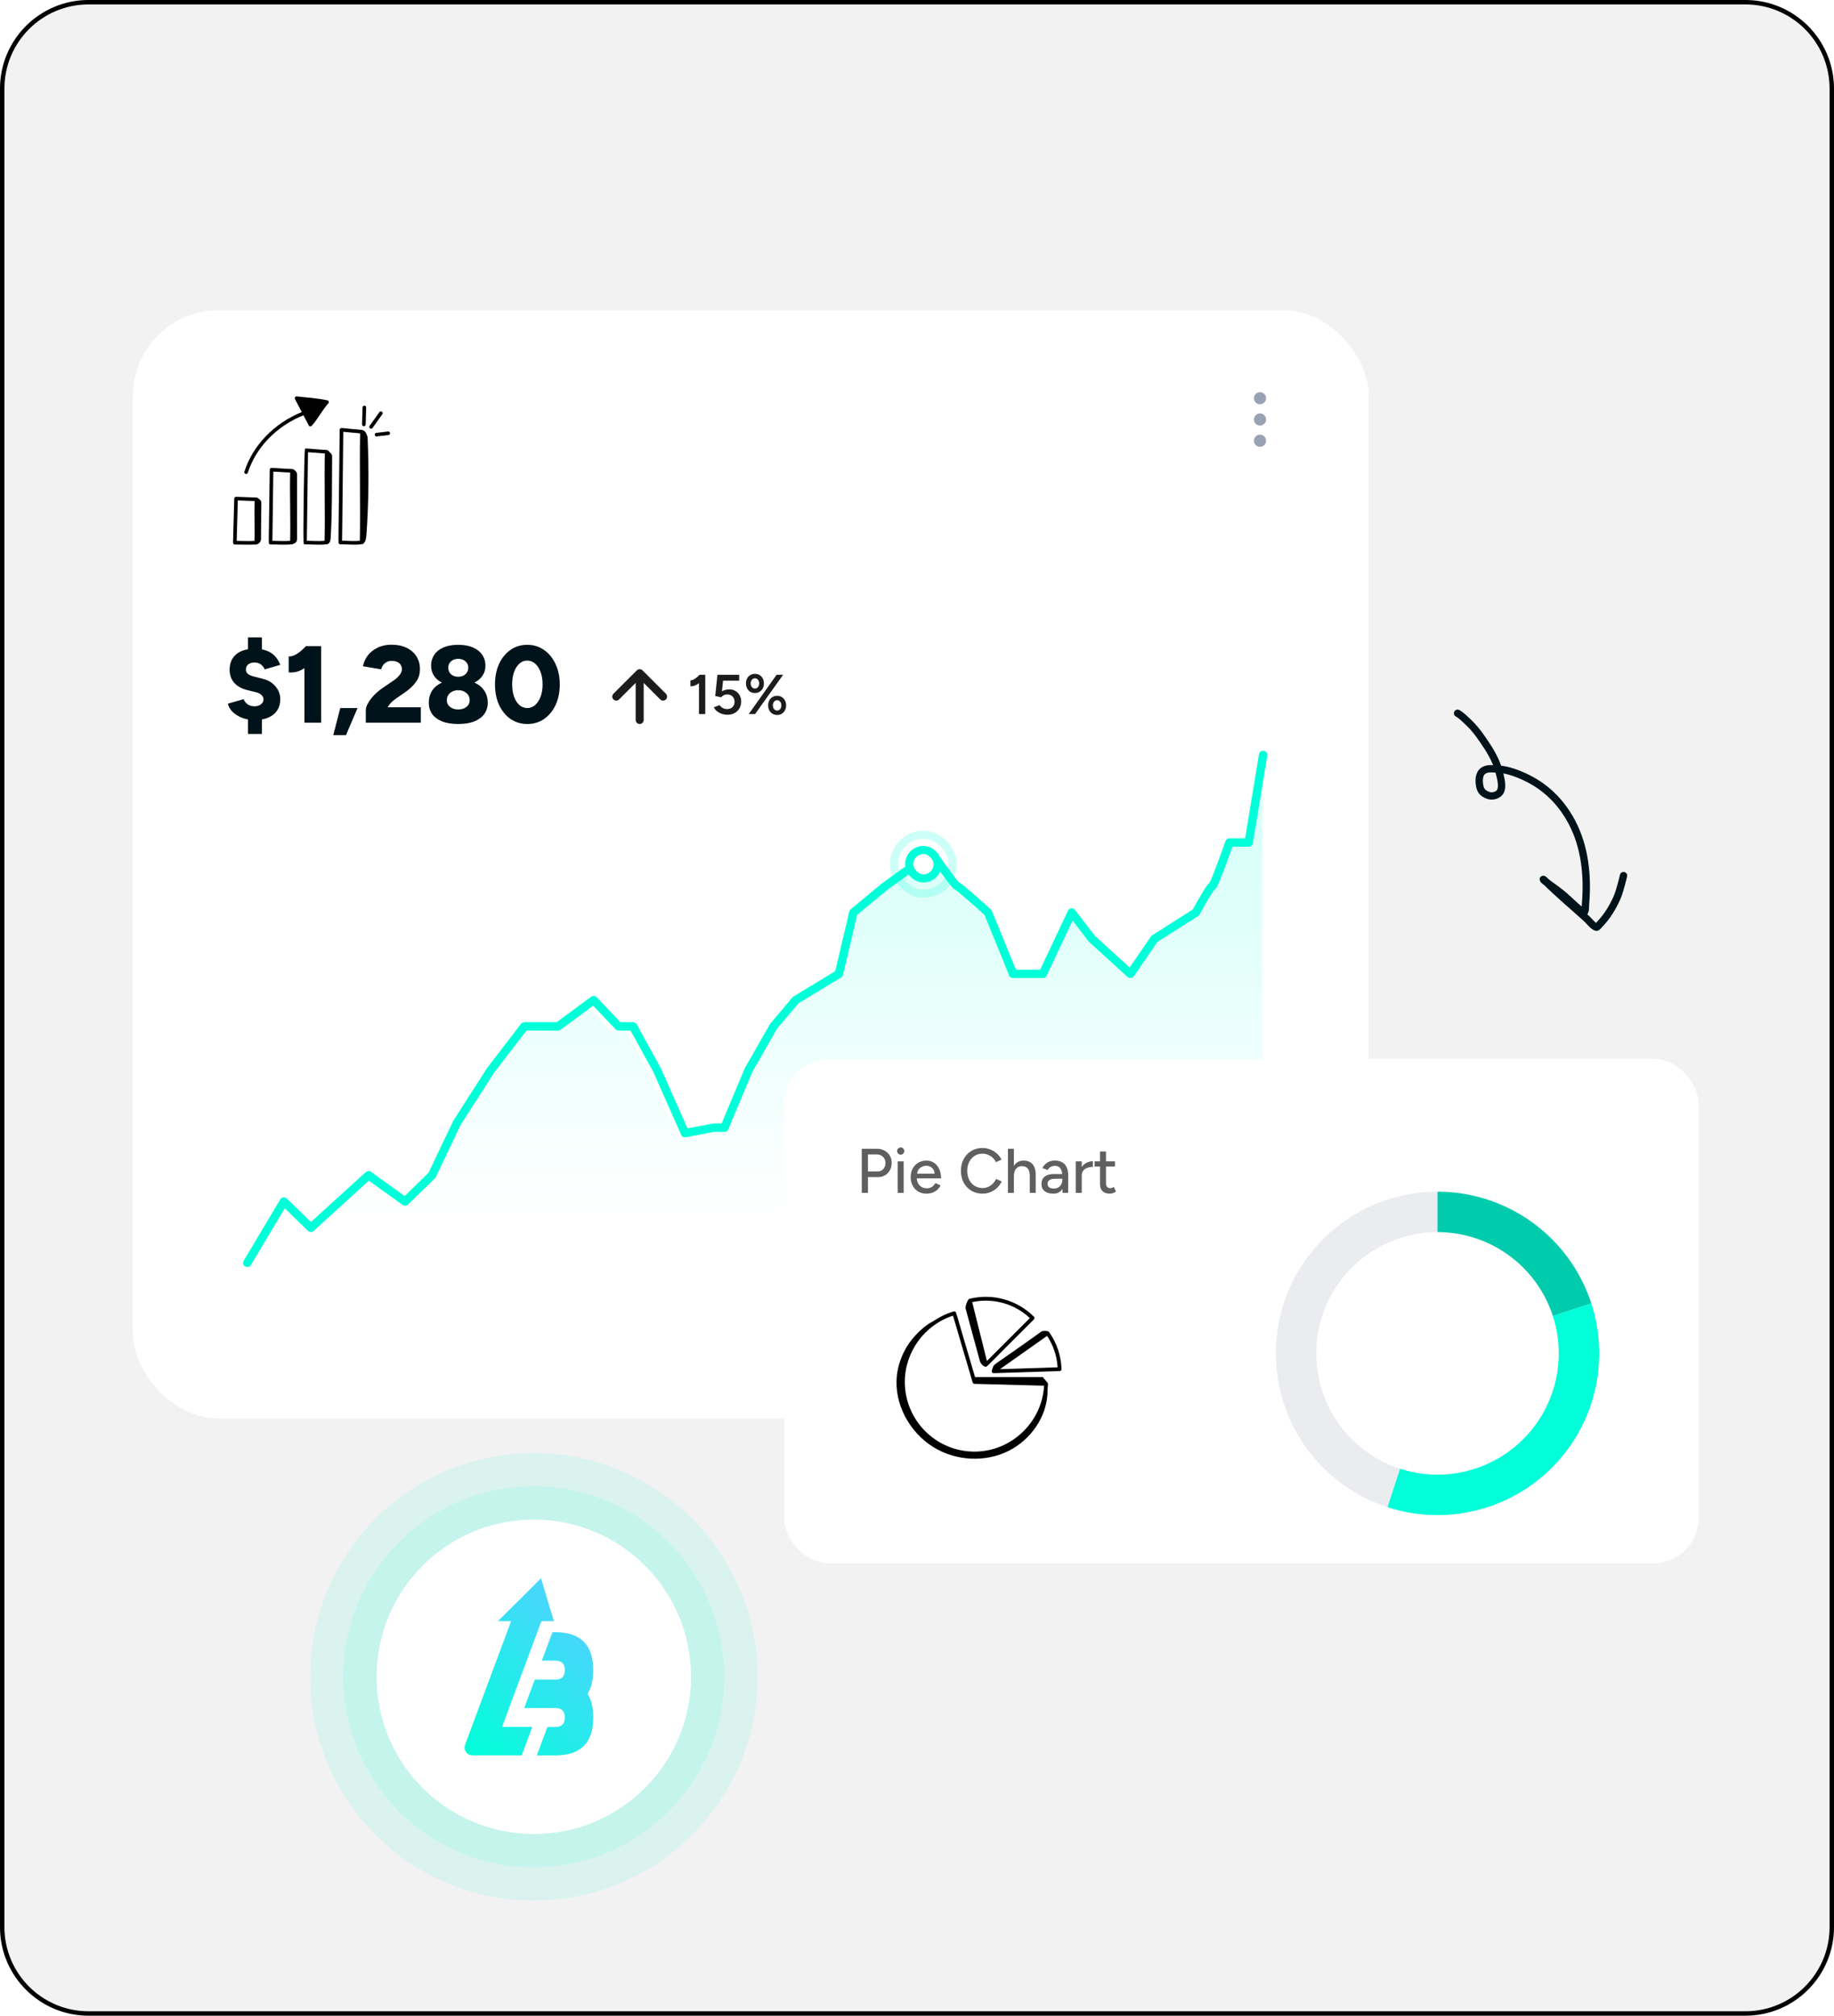 <svg xmlns="http://www.w3.org/2000/svg" width="414" height="455" viewBox="0 0 414 455" fill="none"><path d="M394 0H20C8.954 0 0 8.954 0 20V435C0 446.046 8.954 455 20 455H394C405.046 455 414 446.046 414 435V20C414 8.954 405.046 0 394 0Z" fill="#F2F2F2"></path><path d="M394 0.5H20C9.23 0.5 0.5 9.23 0.5 20V435C0.5 445.77 9.23 454.5 20 454.5H394C404.77 454.5 413.5 445.77 413.5 435V20C413.5 9.23 404.77 0.5 394 0.5Z" stroke="black"></path><rect x="30" y="70" width="279" height="250.195" rx="19.365" fill="white"></rect><path d="M144.398 162.52V151.958M144.398 151.958L139.117 157.239M144.398 151.958L149.679 157.239" stroke="#1C1C1C" stroke-width="1.811" stroke-linecap="round" stroke-linejoin="round"></path><path d="M284.428 95.376C284.807 95.376 285.114 95.069 285.114 94.69C285.114 94.311 284.807 94.004 284.428 94.004C284.049 94.004 283.742 94.311 283.742 94.69C283.742 95.069 284.049 95.376 284.428 95.376Z" stroke="#98A2B3" stroke-width="1.372" stroke-linecap="round" stroke-linejoin="round"></path><path d="M284.428 90.575C284.807 90.575 285.114 90.268 285.114 89.889C285.114 89.511 284.807 89.204 284.428 89.204C284.049 89.204 283.742 89.511 283.742 89.889C283.742 90.268 284.049 90.575 284.428 90.575Z" stroke="#98A2B3" stroke-width="1.372" stroke-linecap="round" stroke-linejoin="round"></path><path d="M284.428 100.177C284.807 100.177 285.114 99.87 285.114 99.491C285.114 99.112 284.807 98.805 284.428 98.805C284.049 98.805 283.742 99.112 283.742 99.491C283.742 99.87 284.049 100.177 284.428 100.177Z" stroke="#98A2B3" stroke-width="1.372" stroke-linecap="round" stroke-linejoin="round"></path><path d="M57.489 162.54C56.484 162.54 55.546 162.376 54.674 162.046C53.801 161.701 53.077 161.248 52.501 160.688C51.925 160.112 51.571 159.495 51.439 158.837L54.995 157.824C55.159 158.252 55.439 158.623 55.834 158.935C56.229 159.248 56.748 159.413 57.39 159.429C57.982 159.446 58.476 159.306 58.871 159.009C59.283 158.713 59.488 158.326 59.488 157.849C59.488 157.503 59.34 157.191 59.044 156.911C58.764 156.615 58.361 156.401 57.834 156.269L55.637 155.726C54.847 155.512 54.163 155.199 53.587 154.787C53.028 154.376 52.592 153.866 52.279 153.257C51.983 152.648 51.834 151.956 51.834 151.183C51.834 149.701 52.328 148.541 53.316 147.701C54.303 146.862 55.703 146.442 57.513 146.442C58.484 146.442 59.34 146.574 60.081 146.837C60.838 147.101 61.48 147.504 62.007 148.047C62.533 148.59 62.953 149.265 63.266 150.072L59.735 151.109C59.62 150.73 59.365 150.376 58.97 150.047C58.575 149.718 58.073 149.553 57.464 149.553C56.855 149.553 56.377 149.693 56.032 149.973C55.686 150.253 55.513 150.648 55.513 151.158C55.513 151.537 55.653 151.849 55.933 152.096C56.213 152.327 56.591 152.508 57.069 152.639L59.266 153.207C60.534 153.52 61.513 154.104 62.204 154.96C62.912 155.8 63.266 156.763 63.266 157.849C63.266 158.82 63.035 159.66 62.575 160.367C62.114 161.059 61.455 161.594 60.599 161.972C59.743 162.351 58.706 162.54 57.489 162.54ZM55.982 165.676V161.083H59.118V165.676H55.982ZM55.982 148.467V143.874H59.118V148.467H55.982ZM68.718 163.133V147.973L69.113 145.85H72.495V163.133H68.718ZM65.162 151.775V148.17C65.607 148.203 66.059 148.105 66.52 147.874C66.998 147.644 67.459 147.339 67.903 146.961C68.364 146.566 68.767 146.179 69.113 145.8L71.631 148.245C71.022 148.936 70.372 149.57 69.681 150.146C68.989 150.705 68.273 151.142 67.533 151.454C66.792 151.751 66.002 151.858 65.162 151.775ZM75.231 165.947L76.811 159.824H80.712L78.095 165.947H75.231ZM82.575 163.133V160.269C82.575 159.824 82.74 159.314 83.069 158.738C83.398 158.145 83.851 157.545 84.427 156.935C85.019 156.326 85.686 155.767 86.427 155.257L88.599 153.775C88.929 153.561 89.258 153.314 89.587 153.034C89.916 152.738 90.188 152.425 90.402 152.096C90.616 151.751 90.723 151.405 90.723 151.059C90.723 150.697 90.632 150.376 90.451 150.096C90.287 149.8 90.031 149.578 89.686 149.43C89.356 149.265 88.92 149.183 88.377 149.183C87.966 149.183 87.595 149.273 87.266 149.454C86.953 149.619 86.69 149.849 86.476 150.146C86.278 150.425 86.13 150.738 86.032 151.084L81.933 150.393C82.098 149.537 82.451 148.738 82.995 147.998C83.554 147.257 84.287 146.664 85.192 146.22C86.114 145.759 87.167 145.529 88.353 145.529C89.702 145.529 90.854 145.767 91.809 146.245C92.764 146.705 93.496 147.347 94.007 148.17C94.533 148.993 94.797 149.948 94.797 151.035C94.797 152.187 94.476 153.183 93.834 154.022C93.208 154.862 92.377 155.635 91.34 156.343L89.439 157.652C89.044 157.915 88.682 158.211 88.353 158.54C88.023 158.87 87.735 159.24 87.488 159.651H94.994V163.133H82.575ZM103.436 163.429C101.987 163.429 100.769 163.232 99.781 162.836C98.794 162.425 98.045 161.865 97.534 161.158C97.041 160.433 96.794 159.594 96.794 158.639C96.794 157.602 97.041 156.697 97.534 155.923C98.045 155.133 98.794 154.516 99.781 154.071C100.769 153.627 101.987 153.405 103.436 153.405C104.9 153.405 106.119 153.627 107.09 154.071C108.077 154.516 108.826 155.133 109.336 155.923C109.847 156.697 110.102 157.602 110.102 158.639C110.102 159.594 109.847 160.433 109.336 161.158C108.826 161.865 108.077 162.425 107.09 162.836C106.119 163.232 104.9 163.429 103.436 163.429ZM103.436 160.145C104.193 160.145 104.81 159.956 105.287 159.577C105.781 159.182 106.028 158.689 106.028 158.096C106.028 157.405 105.781 156.853 105.287 156.442C104.81 156.014 104.193 155.8 103.436 155.8C102.942 155.8 102.497 155.899 102.102 156.096C101.724 156.277 101.419 156.54 101.189 156.886C100.975 157.232 100.868 157.635 100.868 158.096C100.868 158.491 100.975 158.845 101.189 159.158C101.419 159.454 101.724 159.693 102.102 159.874C102.497 160.055 102.942 160.145 103.436 160.145ZM103.436 154.812C102.119 154.812 101.008 154.623 100.102 154.244C99.197 153.849 98.506 153.314 98.028 152.639C97.551 151.948 97.312 151.15 97.312 150.244C97.312 149.323 97.551 148.508 98.028 147.8C98.506 147.092 99.197 146.541 100.102 146.146C101.008 145.751 102.119 145.553 103.436 145.553C104.736 145.553 105.839 145.751 106.744 146.146C107.666 146.541 108.365 147.092 108.843 147.8C109.336 148.508 109.583 149.323 109.583 150.244C109.583 151.15 109.336 151.948 108.843 152.639C108.365 153.314 107.666 153.849 106.744 154.244C105.839 154.623 104.736 154.812 103.436 154.812ZM103.436 152.763C104.094 152.763 104.637 152.574 105.065 152.195C105.493 151.8 105.707 151.306 105.707 150.714C105.707 150.121 105.493 149.644 105.065 149.282C104.637 148.903 104.094 148.714 103.436 148.714C102.777 148.714 102.234 148.903 101.806 149.282C101.394 149.644 101.189 150.121 101.189 150.714C101.189 151.306 101.394 151.8 101.806 152.195C102.234 152.574 102.777 152.763 103.436 152.763ZM119.023 163.429C117.608 163.429 116.348 163.05 115.246 162.293C114.143 161.52 113.279 160.466 112.653 159.133C112.044 157.783 111.74 156.236 111.74 154.491C111.74 152.746 112.044 151.207 112.653 149.874C113.279 148.524 114.134 147.471 115.221 146.714C116.324 145.94 117.583 145.553 118.998 145.553C120.431 145.553 121.698 145.94 122.801 146.714C123.904 147.471 124.768 148.524 125.393 149.874C126.035 151.207 126.356 152.746 126.356 154.491C126.356 156.236 126.043 157.783 125.418 159.133C124.792 160.466 123.928 161.52 122.825 162.293C121.723 163.05 120.455 163.429 119.023 163.429ZM119.048 159.824C119.706 159.824 120.291 159.594 120.801 159.133C121.328 158.672 121.739 158.047 122.035 157.256C122.332 156.45 122.48 155.528 122.48 154.491C122.48 153.438 122.332 152.508 122.035 151.701C121.739 150.895 121.328 150.261 120.801 149.8C120.274 149.339 119.673 149.109 118.998 149.109C118.34 149.109 117.756 149.339 117.245 149.8C116.735 150.261 116.332 150.895 116.036 151.701C115.756 152.508 115.616 153.438 115.616 154.491C115.616 155.528 115.756 156.45 116.036 157.256C116.332 158.063 116.735 158.697 117.245 159.158C117.772 159.602 118.373 159.824 119.048 159.824Z" fill="#00131A"></path><path d="M53.01 122.912H53.012C54.544 122.897 55.865 123.003 57.637 122.906C57.637 122.918 57.636 122.931 57.636 122.944C58.293 122.904 58.909 122.392 58.916 121.678C58.938 113.213 59.117 113.328 58.838 112.988C58.626 112.729 58.303 112.462 58.06 112.33C58.06 112.333 58.06 112.336 58.06 112.339C57.917 112.278 58.167 112.326 53.299 112.137C53.106 112.115 52.886 112.287 52.878 112.531C52.784 115.766 52.7 119.254 52.605 122.495C52.601 122.605 52.643 122.711 52.72 122.79C52.796 122.868 52.901 122.912 53.01 122.912ZM53.678 112.963L57.477 113.101C57.361 115.977 57.556 119.269 57.438 122.107C56.064 122.172 54.824 122.108 53.428 122.101C53.471 120.608 53.589 116.029 53.678 112.963Z" fill="black"></path><path d="M73.741 122.833C73.742 122.843 73.742 122.854 73.742 122.864C74.037 122.915 74.32 122.572 74.459 122.307C74.597 122.042 74.627 121.73 74.644 121.431C75.006 115.362 74.91 109.544 74.971 103.002C74.974 102.753 74.864 102.518 74.688 102.342C74.444 102.096 74.2 101.816 73.954 101.61C73.954 101.622 73.954 101.635 73.953 101.647C73.9 101.613 73.84 101.588 73.773 101.583C68.952 101.262 69.082 101.124 68.851 101.337C68.65 101.521 68.371 122.562 68.564 122.755C68.641 122.833 68.741 122.876 68.855 122.874C70.317 122.865 72.504 123.066 73.741 122.833ZM73.27 122.075C71.91 122.211 70.637 122.076 69.263 122.063C69.351 115.741 69.434 108.656 69.525 102.074L73.327 102.363C73.188 108.592 73.411 115.856 73.27 122.075Z" fill="black"></path><path d="M69.7 96.038C69.832 96.289 70.173 96.33 70.361 96.121C71.815 94.506 72.719 92.6 74.128 91.035C74.337 90.803 74.216 90.43 73.91 90.367C71.574 89.873 69.367 89.741 66.991 89.482C66.693 89.433 66.43 89.775 66.588 90.075C67.059 90.97 67.591 91.993 68.124 93.018C61.904 95.527 57.07 100.531 55.17 106.453C55.101 106.667 55.219 106.895 55.432 106.964C55.474 106.977 55.516 106.983 55.556 106.983C55.728 106.983 55.888 106.873 55.943 106.701C57.777 100.983 62.466 96.15 68.5 93.74C68.918 94.544 69.328 95.331 69.7 96.038Z" fill="black"></path><path d="M82.126 96.205H82.138C82.356 96.205 82.537 96.031 82.543 95.81L82.649 91.989C82.656 91.766 82.479 91.579 82.255 91.572C82.033 91.577 81.844 91.743 81.838 91.967L81.732 95.788C81.725 96.012 81.902 96.199 82.126 96.205Z" fill="black"></path><path d="M86.209 92.939C86.027 92.809 85.773 92.852 85.643 93.034L83.435 96.127C83.305 96.309 83.347 96.563 83.53 96.693C83.709 96.822 83.964 96.782 84.096 96.598L86.303 93.505C86.434 93.323 86.391 93.07 86.209 92.939Z" fill="black"></path><path d="M87.597 97.396L84.944 97.709C84.721 97.735 84.561 97.937 84.588 98.16C84.612 98.371 84.8 98.539 85.038 98.516L87.693 98.203C87.915 98.176 88.074 97.974 88.048 97.752C88.022 97.529 87.82 97.373 87.597 97.396Z" fill="black"></path><path d="M66.473 122.65C66.825 122.496 67.053 122.145 67.053 121.757V107.076C67.053 106.823 66.956 106.58 66.785 106.396C66.6 106.197 66.389 106.024 66.159 105.882L66.157 105.966C66.096 105.92 66.024 105.884 65.941 105.88C61.153 105.651 61.253 105.511 61.024 105.724C60.943 105.799 60.896 105.904 60.894 106.015C60.629 123.839 60.621 122.611 60.786 122.777C60.864 122.854 60.952 122.876 61.078 122.897C62.775 122.881 64.211 123.04 65.919 122.857L65.919 122.891C66.092 122.817 66.282 122.733 66.473 122.65ZM65.494 122.082C64.125 122.194 62.882 122.091 61.486 122.084C61.56 117.039 61.626 111.475 61.7 106.45L65.502 106.668C65.383 111.539 65.614 117.23 65.494 122.082Z" fill="black"></path><path d="M82.716 120.75C83.23 113.532 83.293 106.122 82.986 98.848C82.979 98.695 82.948 98.544 82.894 98.402C82.682 97.846 82.49 97.309 81.939 97.127C81.882 97.084 81.816 97.051 81.74 97.044C76.98 96.649 77.051 96.504 76.813 96.718C76.729 96.794 76.68 96.901 76.679 97.015C76.365 124.411 76.346 122.562 76.524 122.74C76.601 122.817 76.709 122.851 76.816 122.859C77.93 122.854 81.065 123.088 81.784 122.783C81.784 122.813 81.784 122.845 81.784 122.875C82.508 122.51 82.658 121.559 82.716 120.75ZM81.229 122.061C79.875 122.229 78.633 122.064 77.222 122.047C77.316 113.796 77.394 105.523 77.486 97.464L81.289 97.817C81.146 105.471 81.372 114.44 81.229 122.061Z" fill="black"></path><mask id="mask0_2425_507" style="mask-type:alpha" maskUnits="userSpaceOnUse" x="53" y="162" width="233" height="114"><rect width="231.834" height="113.631" transform="translate(53.299 162.365)" fill="url(#paint0_linear_2425_507)"></rect></mask><g mask="url(#mask0_2425_507)"><path opacity="0.2" d="M61.641 272.841L53.299 286.831H285.133V170.914L281.84 190.9H277.449C276.278 194.231 273.849 200.892 273.497 200.892C273.146 200.892 270.863 204.89 269.765 206.888L260.325 212.884L254.837 220.878L246.055 212.884L241.445 206.888L234.858 220.878H228.053L222.345 206.888C220.149 204.89 215.671 200.892 215.319 200.892C214.968 200.892 212.099 196.895 210.709 194.897H207.196L198.854 200.892L191.609 206.888L188.316 220.878L178.437 226.874L173.387 232.87L167.679 242.862L162.191 255.978H159.776L153.19 257.227L146.823 242.862L141.334 232.87H138.041L132.333 226.874L124.21 232.87H116.526L108.842 242.862L101.159 254.854L95.451 266.845L89.303 272.841L80.961 266.845L74.375 272.841L67.788 278.837L61.641 272.841Z" fill="#00FFD8"></path></g><path d="M55.832 285.057L64.083 271.22L70.163 277.15L76.677 271.22L83.192 265.29L91.443 271.22L97.523 265.29L103.169 253.43L110.769 241.569L118.369 231.686H125.968L134.003 225.755L139.648 231.686H142.905L148.334 241.569L154.631 255.777L161.145 254.542H163.534L168.962 241.569L174.608 231.686L179.602 225.755L189.374 219.825L192.631 205.988L199.796 200.058L208.048 194.128H211.522C212.897 196.105 215.734 200.058 216.082 200.058C216.429 200.058 220.859 204.011 223.03 205.988L228.676 219.825H235.407L241.922 205.988L246.482 211.918L255.167 219.825L260.596 211.918L269.933 205.988C271.018 204.011 273.277 200.058 273.624 200.058C273.972 200.058 276.375 193.469 277.533 190.174H281.875L285.133 170.407" stroke="#00FFD8" stroke-width="1.9" stroke-linecap="round" stroke-linejoin="round"></path><g opacity="0.2"><rect x="201.804" y="188.427" width="13.299" height="13.299" rx="6.649" stroke="#00FFD8" stroke-width="1.834"></rect></g><rect x="205.243" y="191.866" width="6.42" height="6.42" rx="3.21" fill="white"></rect><rect x="205.243" y="191.866" width="6.42" height="6.42" rx="3.21" stroke="#00FFD8" stroke-width="1.834"></rect><path d="M157.784 161.186V153.1L157.923 152.314H159.203V161.186H157.784ZM155.857 154.912V153.581C156.052 153.59 156.271 153.535 156.516 153.416C156.77 153.29 157.019 153.125 157.264 152.922C157.509 152.719 157.729 152.512 157.923 152.301L158.836 153.252C158.54 153.564 158.232 153.852 157.91 154.114C157.589 154.376 157.256 154.578 156.909 154.722C156.571 154.866 156.221 154.929 155.857 154.912ZM164.209 161.338C163.82 161.338 163.423 161.279 163.018 161.161C162.62 161.034 162.253 160.848 161.915 160.603C161.577 160.349 161.319 160.032 161.142 159.652L162.447 159.171C162.667 159.483 162.925 159.711 163.22 159.855C163.516 159.99 163.82 160.058 164.133 160.058C164.631 160.058 165.037 159.91 165.35 159.614C165.662 159.31 165.819 158.909 165.819 158.41C165.819 157.929 165.666 157.531 165.362 157.219C165.058 156.906 164.661 156.75 164.171 156.75C163.884 156.75 163.613 156.813 163.36 156.94C163.115 157.067 162.925 157.219 162.789 157.396L161.459 157.105L161.953 152.314H166.858V153.645H163.22L162.967 156.053C163.195 155.918 163.448 155.812 163.727 155.736C164.015 155.651 164.315 155.609 164.627 155.609C165.134 155.609 165.59 155.727 165.996 155.964C166.402 156.201 166.723 156.526 166.959 156.94C167.196 157.346 167.314 157.814 167.314 158.347C167.314 158.938 167.179 159.458 166.909 159.906C166.647 160.354 166.283 160.704 165.819 160.958C165.354 161.211 164.817 161.338 164.209 161.338ZM169.014 161.186L175.313 152.314H176.783L170.446 161.186H169.014ZM175.427 161.389C175.03 161.389 174.68 161.296 174.375 161.11C174.071 160.924 173.83 160.666 173.653 160.337C173.484 160.007 173.399 159.635 173.399 159.221C173.399 158.799 173.484 158.427 173.653 158.106C173.822 157.785 174.058 157.531 174.363 157.346C174.675 157.16 175.03 157.067 175.427 157.067C175.824 157.067 176.175 157.16 176.479 157.346C176.783 157.531 177.02 157.785 177.189 158.106C177.366 158.427 177.455 158.799 177.455 159.221C177.455 159.635 177.366 160.007 177.189 160.337C177.02 160.666 176.783 160.924 176.479 161.11C176.175 161.296 175.824 161.389 175.427 161.389ZM175.427 160.387C175.706 160.387 175.934 160.278 176.112 160.058C176.289 159.838 176.378 159.559 176.378 159.221C176.378 158.892 176.289 158.617 176.112 158.397C175.934 158.169 175.706 158.055 175.427 158.055C175.148 158.055 174.916 158.169 174.73 158.397C174.553 158.617 174.464 158.892 174.464 159.221C174.464 159.559 174.553 159.838 174.73 160.058C174.916 160.278 175.148 160.387 175.427 160.387ZM170.408 156.433C170.02 156.433 169.669 156.34 169.356 156.154C169.052 155.968 168.816 155.711 168.647 155.381C168.478 155.051 168.393 154.68 168.393 154.266C168.393 153.843 168.478 153.471 168.647 153.15C168.816 152.829 169.052 152.576 169.356 152.39C169.669 152.204 170.024 152.111 170.421 152.111C170.818 152.111 171.169 152.204 171.473 152.39C171.777 152.576 172.014 152.829 172.183 153.15C172.352 153.471 172.436 153.843 172.436 154.266C172.436 154.68 172.352 155.051 172.183 155.381C172.014 155.711 171.773 155.968 171.46 156.154C171.156 156.34 170.805 156.433 170.408 156.433ZM170.408 155.432C170.696 155.432 170.928 155.322 171.105 155.102C171.283 154.882 171.372 154.604 171.372 154.266C171.372 153.936 171.283 153.662 171.105 153.442C170.928 153.222 170.696 153.112 170.408 153.112C170.129 153.112 169.901 153.222 169.724 153.442C169.546 153.662 169.458 153.936 169.458 154.266C169.458 154.604 169.546 154.882 169.724 155.102C169.901 155.322 170.129 155.432 170.408 155.432Z" fill="#1C1C1C"></path><g filter="url(#filter0_dd_2425_507)"><rect x="177" y="239" width="206.41" height="113.881" rx="10.168" fill="white"></rect></g><path opacity="0.7" d="M194.535 269.269V259.304H197.895C198.559 259.304 199.143 259.442 199.646 259.717C200.158 259.983 200.557 260.358 200.842 260.842C201.136 261.316 201.283 261.871 201.283 262.507C201.283 263.124 201.15 263.674 200.884 264.158C200.619 264.642 200.249 265.022 199.774 265.297C199.309 265.572 198.773 265.71 198.165 265.71H195.931V269.269H194.535ZM195.931 264.415H198.151C198.654 264.415 199.067 264.239 199.39 263.888C199.712 263.527 199.874 263.067 199.874 262.507C199.874 261.928 199.684 261.463 199.304 261.112C198.934 260.761 198.46 260.585 197.881 260.585H195.931V264.415ZM202.634 269.269V262.151H203.987V269.269H202.634ZM203.318 260.642C203.099 260.642 202.91 260.562 202.748 260.4C202.587 260.229 202.506 260.035 202.506 259.817C202.506 259.589 202.587 259.399 202.748 259.247C202.91 259.086 203.099 259.005 203.318 259.005C203.545 259.005 203.735 259.086 203.887 259.247C204.048 259.399 204.129 259.589 204.129 259.817C204.129 260.035 204.048 260.229 203.887 260.4C203.735 260.562 203.545 260.642 203.318 260.642ZM209.115 269.44C208.422 269.44 207.81 269.283 207.278 268.97C206.747 268.647 206.329 268.206 206.026 267.646C205.722 267.086 205.57 266.441 205.57 265.71C205.57 264.979 205.722 264.334 206.026 263.774C206.329 263.214 206.747 262.778 207.278 262.464C207.819 262.142 208.436 261.98 209.129 261.98C209.784 261.98 210.358 262.146 210.851 262.479C211.345 262.801 211.729 263.266 212.004 263.874C212.289 264.472 212.432 265.179 212.432 265.995H206.681L206.937 265.781C206.937 266.284 207.036 266.721 207.236 267.091C207.435 267.461 207.705 267.746 208.047 267.945C208.389 268.135 208.778 268.23 209.214 268.23C209.689 268.23 210.083 268.12 210.396 267.902C210.719 267.674 210.97 267.39 211.15 267.048L212.318 267.589C212.128 267.959 211.881 268.287 211.577 268.571C211.274 268.846 210.913 269.06 210.496 269.212C210.087 269.364 209.627 269.44 209.115 269.44ZM207.022 265.141L206.752 264.927H211.25L210.994 265.141C210.994 264.723 210.908 264.367 210.738 264.073C210.567 263.769 210.339 263.541 210.054 263.39C209.77 263.228 209.452 263.148 209.101 263.148C208.759 263.148 208.427 263.228 208.104 263.39C207.791 263.541 207.53 263.765 207.321 264.059C207.122 264.353 207.022 264.714 207.022 265.141ZM221.812 269.44C220.863 269.44 220.019 269.221 219.279 268.785C218.538 268.339 217.959 267.731 217.542 266.963C217.124 266.184 216.916 265.292 216.916 264.286C216.916 263.281 217.124 262.393 217.542 261.624C217.959 260.846 218.534 260.239 219.264 259.802C219.995 259.356 220.835 259.133 221.784 259.133C222.401 259.133 222.989 259.247 223.549 259.475C224.109 259.693 224.607 260.002 225.044 260.4C225.49 260.789 225.831 261.245 226.069 261.767L224.816 262.336C224.636 261.947 224.389 261.61 224.076 261.326C223.763 261.041 223.407 260.818 223.008 260.656C222.619 260.495 222.211 260.415 221.784 260.415C221.12 260.415 220.527 260.581 220.005 260.913C219.483 261.245 219.075 261.7 218.78 262.279C218.486 262.858 218.339 263.527 218.339 264.286C218.339 265.046 218.486 265.719 218.78 266.308C219.084 266.896 219.497 267.357 220.019 267.689C220.55 268.011 221.153 268.173 221.827 268.173C222.263 268.173 222.676 268.087 223.065 267.916C223.454 267.736 223.801 267.494 224.104 267.19C224.417 266.877 224.669 266.521 224.859 266.123L226.111 266.678C225.874 267.219 225.537 267.698 225.101 268.116C224.664 268.533 224.161 268.861 223.592 269.098C223.032 269.326 222.439 269.44 221.812 269.44ZM227.53 269.269V259.304H228.869V269.269H227.53ZM232.456 269.269V265.625H233.794V269.269H232.456ZM232.456 265.625C232.456 264.979 232.38 264.491 232.228 264.158C232.076 263.817 231.867 263.579 231.602 263.447C231.345 263.314 231.051 263.243 230.719 263.233C230.131 263.233 229.675 263.437 229.353 263.845C229.03 264.253 228.869 264.827 228.869 265.568H228.299C228.299 264.818 228.408 264.177 228.627 263.646C228.854 263.105 229.172 262.692 229.58 262.407C229.998 262.123 230.491 261.98 231.061 261.98C231.621 261.98 232.105 262.094 232.513 262.322C232.921 262.55 233.239 262.906 233.466 263.39C233.694 263.864 233.803 264.491 233.794 265.269V265.625H232.456ZM239.866 269.269L239.809 268.03V265.553C239.809 265.031 239.747 264.595 239.624 264.244C239.51 263.893 239.33 263.627 239.083 263.447C238.846 263.266 238.528 263.176 238.129 263.176C237.759 263.176 237.436 263.252 237.161 263.404C236.895 263.556 236.672 263.793 236.492 264.116L235.296 263.66C235.467 263.337 235.681 263.053 235.937 262.806C236.193 262.55 236.502 262.35 236.862 262.208C237.223 262.056 237.645 261.98 238.129 261.98C238.803 261.98 239.363 262.113 239.809 262.379C240.255 262.645 240.587 263.029 240.805 263.532C241.033 264.035 241.142 264.657 241.133 265.397L241.119 269.269H239.866ZM237.773 269.44C236.929 269.44 236.269 269.25 235.795 268.87C235.33 268.481 235.097 267.945 235.097 267.262C235.097 266.531 235.339 265.976 235.823 265.596C236.317 265.207 237 265.012 237.873 265.012H239.852V266.08H238.243C237.588 266.08 237.128 266.184 236.862 266.393C236.597 266.593 236.464 266.873 236.464 267.233C236.464 267.565 236.587 267.826 236.834 268.016C237.09 268.196 237.441 268.287 237.887 268.287C238.276 268.287 238.613 268.206 238.898 268.045C239.183 267.874 239.406 267.636 239.567 267.333C239.728 267.029 239.809 266.683 239.809 266.294H240.279C240.279 267.262 240.07 268.03 239.652 268.6C239.244 269.16 238.618 269.44 237.773 269.44ZM243.661 265.44C243.661 264.671 243.808 264.044 244.103 263.56C244.397 263.076 244.776 262.716 245.241 262.479C245.706 262.241 246.195 262.123 246.708 262.123V263.404C246.281 263.404 245.873 263.47 245.483 263.603C245.104 263.727 244.791 263.935 244.544 264.23C244.307 264.514 244.188 264.903 244.188 265.397L243.661 265.44ZM242.836 269.269V262.151H244.188V269.269H242.836ZM250.546 269.44C249.834 269.44 249.284 269.259 248.895 268.899C248.506 268.529 248.311 268.002 248.311 267.319V259.931H249.663V267.119C249.663 267.47 249.749 267.741 249.92 267.931C250.1 268.111 250.356 268.201 250.688 268.201C250.783 268.201 250.888 268.182 251.001 268.144C251.115 268.106 251.253 268.03 251.414 267.916L251.927 268.97C251.68 269.131 251.443 269.25 251.215 269.326C250.997 269.402 250.774 269.44 250.546 269.44ZM247.101 263.318V262.151H251.685V263.318H247.101Z" fill="#1C1C1C"></path><path d="M233.393 297.218C229.717 293.542 224.197 291.843 218.832 293.185C218.622 293.238 218.495 293.436 218.515 293.645C218.497 293.599 218.479 293.552 218.461 293.507C218.229 294.25 217.806 294.76 218.023 295.562C219.067 299.427 220.129 303.299 221.174 307.164C221.339 307.775 221.864 308.39 222.482 308.525C222.492 308.527 222.517 308.511 222.546 308.491C222.547 308.491 222.549 308.492 222.551 308.492C222.891 308.492 222.264 308.889 233.393 297.828C233.562 297.66 233.562 297.387 233.393 297.218ZM222.785 307.216L219.461 293.924C224.282 292.871 229.132 294.385 232.473 297.528L222.785 307.216Z" fill="black"></path><path d="M236.828 300.695C236.762 300.602 236.662 300.538 236.549 300.518C236.537 300.516 236.525 300.52 236.513 300.519C236.521 300.514 236.529 300.509 236.536 300.503C236.327 300.438 236.085 300.422 235.734 300.42C235.442 300.418 235.156 300.509 234.92 300.679C224.824 307.944 224.397 307.859 224.172 308.524C224.067 308.834 223.961 309.097 223.856 309.449C223.867 309.441 223.877 309.434 223.887 309.427C223.81 309.715 224.029 309.969 224.301 309.969C224.359 309.969 239.149 309.493 239.209 309.49C239.447 309.481 239.634 309.283 239.626 309.044C239.53 306.047 238.557 303.146 236.828 300.695ZM225.726 309.06L236.366 301.549C237.766 303.664 238.586 306.108 238.744 308.641L225.726 309.06Z" fill="black"></path><path d="M235.407 310.851H220.106C215.55 295.549 215.915 296.226 215.62 296.066C215.519 296.011 215.401 295.998 215.291 296.03C213.625 296.521 212.083 297.272 210.693 298.219C209.116 299 207.628 300.352 206.556 301.528C203.875 304.471 202.447 308.229 202.376 311.807C202.252 318.098 206.072 324.213 211.617 327.187C216.859 329.999 223.577 330.009 228.682 326.955C233.383 324.142 236.538 319.07 236.473 313.671C236.518 313.244 236.552 312.814 236.563 312.379C236.568 312.186 236.444 312.026 236.271 311.966L236.31 311.937L235.407 310.851ZM219.565 312.067C219.618 312.247 219.78 312.371 219.967 312.376L235.683 312.788C235.238 321.034 228.282 327.672 219.979 327.672C211.307 327.672 204.251 320.617 204.251 311.945C204.251 305.163 208.7 299.074 215.123 296.986L219.565 312.067Z" fill="black"></path><path d="M361 305.5C361 325.658 344.658 342 324.5 342C304.342 342 288 325.658 288 305.5C288 285.342 304.342 269 324.5 269C344.658 269 361 285.342 361 305.5ZM297.125 305.5C297.125 320.619 309.381 332.875 324.5 332.875C339.619 332.875 351.875 320.619 351.875 305.5C351.875 290.381 339.619 278.125 324.5 278.125C309.381 278.125 297.125 290.381 297.125 305.5Z" fill="#EAECF0"></path><path d="M324.5 269C332.208 269 339.718 271.44 345.954 275.971C352.19 280.502 356.832 286.89 359.214 294.221L350.535 297.041C348.749 291.543 345.268 286.751 340.591 283.353C335.914 279.955 330.281 278.125 324.5 278.125V269Z" fill="#00CCAD"></path><path d="M359.214 294.221C361.294 300.623 361.563 307.475 359.992 314.021C358.42 320.566 355.069 326.55 350.309 331.309C345.55 336.069 339.566 339.42 333.021 340.992C326.475 342.563 319.623 342.294 313.221 340.214L316.041 331.535C320.842 333.095 325.982 333.297 330.891 332.119C335.8 330.94 340.287 328.427 343.857 324.857C347.427 321.287 349.94 316.8 351.119 311.891C352.297 306.981 352.095 301.842 350.535 297.041L359.214 294.221Z" fill="#00FFD8"></path><circle opacity="0.1" cx="120.5" cy="378.5" r="50.5" fill="#00FFD8"></circle><circle opacity="0.1" cx="120.5" cy="378.5" r="42.993" fill="#00FFD8"></circle><g filter="url(#filter1_d_2425_507)"><circle cx="120.5" cy="378.5" r="35.486" fill="white"></circle></g><path d="M132.639 382.34C133.497 383.696 133.922 385.478 133.922 387.685C133.922 393.393 131.074 396.245 125.38 396.245H121.181L123.571 389.83H125.376C126.803 389.83 127.509 389.113 127.509 387.685C127.509 386.257 126.798 385.55 125.376 385.55H118.328L120.722 379.134H125.376C126.803 379.134 127.509 378.418 127.509 376.99C127.509 375.562 126.798 374.854 125.376 374.854H122.313L124.703 368.439H125.372C131.065 368.439 133.914 371.29 133.914 376.99C133.914 379.206 133.489 380.988 132.63 382.34H132.639ZM122.22 365.936H125.027L122.128 356.252L112.416 365.936H115.378L106.479 389.825L104.985 393.844C104.551 395.007 105.41 396.241 106.647 396.241H117.764L120.158 389.825H113.325L122.224 365.932L122.22 365.936Z" fill="url(#paint1_linear_2425_507)"></path><path d="M329.026 161C329.909 161.491 330.781 162.396 331.509 163.077C332.711 164.199 333.707 165.513 334.639 166.862C336.166 169.074 337.664 171.397 338.342 174.025C338.654 175.234 339.447 177.704 338.537 178.884C337.972 179.618 336.706 179.852 335.882 179.517C335.076 179.189 334.47 178.824 334.173 177.957C333.823 176.935 333.702 175.093 334.528 174.237C335.49 173.242 336.981 173.561 338.221 173.618C340.037 173.7 342.152 174.443 343.79 175.172C348.654 177.333 352.274 180.803 354.787 185.511C357.826 191.202 358.451 197.846 357.899 204.192C357.879 204.418 357.954 206.299 357.369 205.893C355.655 204.705 354.196 203.06 352.576 201.742C351.335 200.733 350.007 199.851 348.736 198.882C348.207 198.479 348.289 198.331 348.683 198.728C351.697 201.761 355.031 204.525 358.198 207.399C358.556 207.723 359.764 209.243 360.385 209.294C360.555 209.308 361.004 208.74 361.115 208.625C362.758 206.936 364.035 204.836 364.988 202.698C365.704 201.093 366.491 197.644 366.491 197.644" stroke="#00131A" stroke-width="1.654" stroke-linecap="round"></path><defs><filter id="filter0_dd_2425_507" x="156.217" y="239" width="247.976" height="155.447" filterUnits="userSpaceOnUse" color-interpolation-filters="sRGB"><feGaussianBlur stdDeviation="4.157"></feGaussianBlur><feGaussianBlur stdDeviation="12.47"></feGaussianBlur></filter><filter id="filter1_d_2425_507" x="70.819" y="334.902" width="111.529" height="111.529" filterUnits="userSpaceOnUse" color-interpolation-filters="sRGB"><feGaussianBlur stdDeviation="10.139"></feGaussianBlur></filter><linearGradient id="paint0_linear_2425_507" x1="115.917" y1="0" x2="115.917" y2="113.631" gradientUnits="userSpaceOnUse"><stop></stop><stop offset="1" stop-opacity="0"></stop></linearGradient><linearGradient id="paint1_linear_2425_507" x1="105.902" y1="396.233" x2="134.016" y2="368.154" gradientUnits="userSpaceOnUse"><stop stop-color="#00FFD8"></stop><stop offset="1" stop-color="#4DD4FF"></stop></linearGradient></defs></svg>